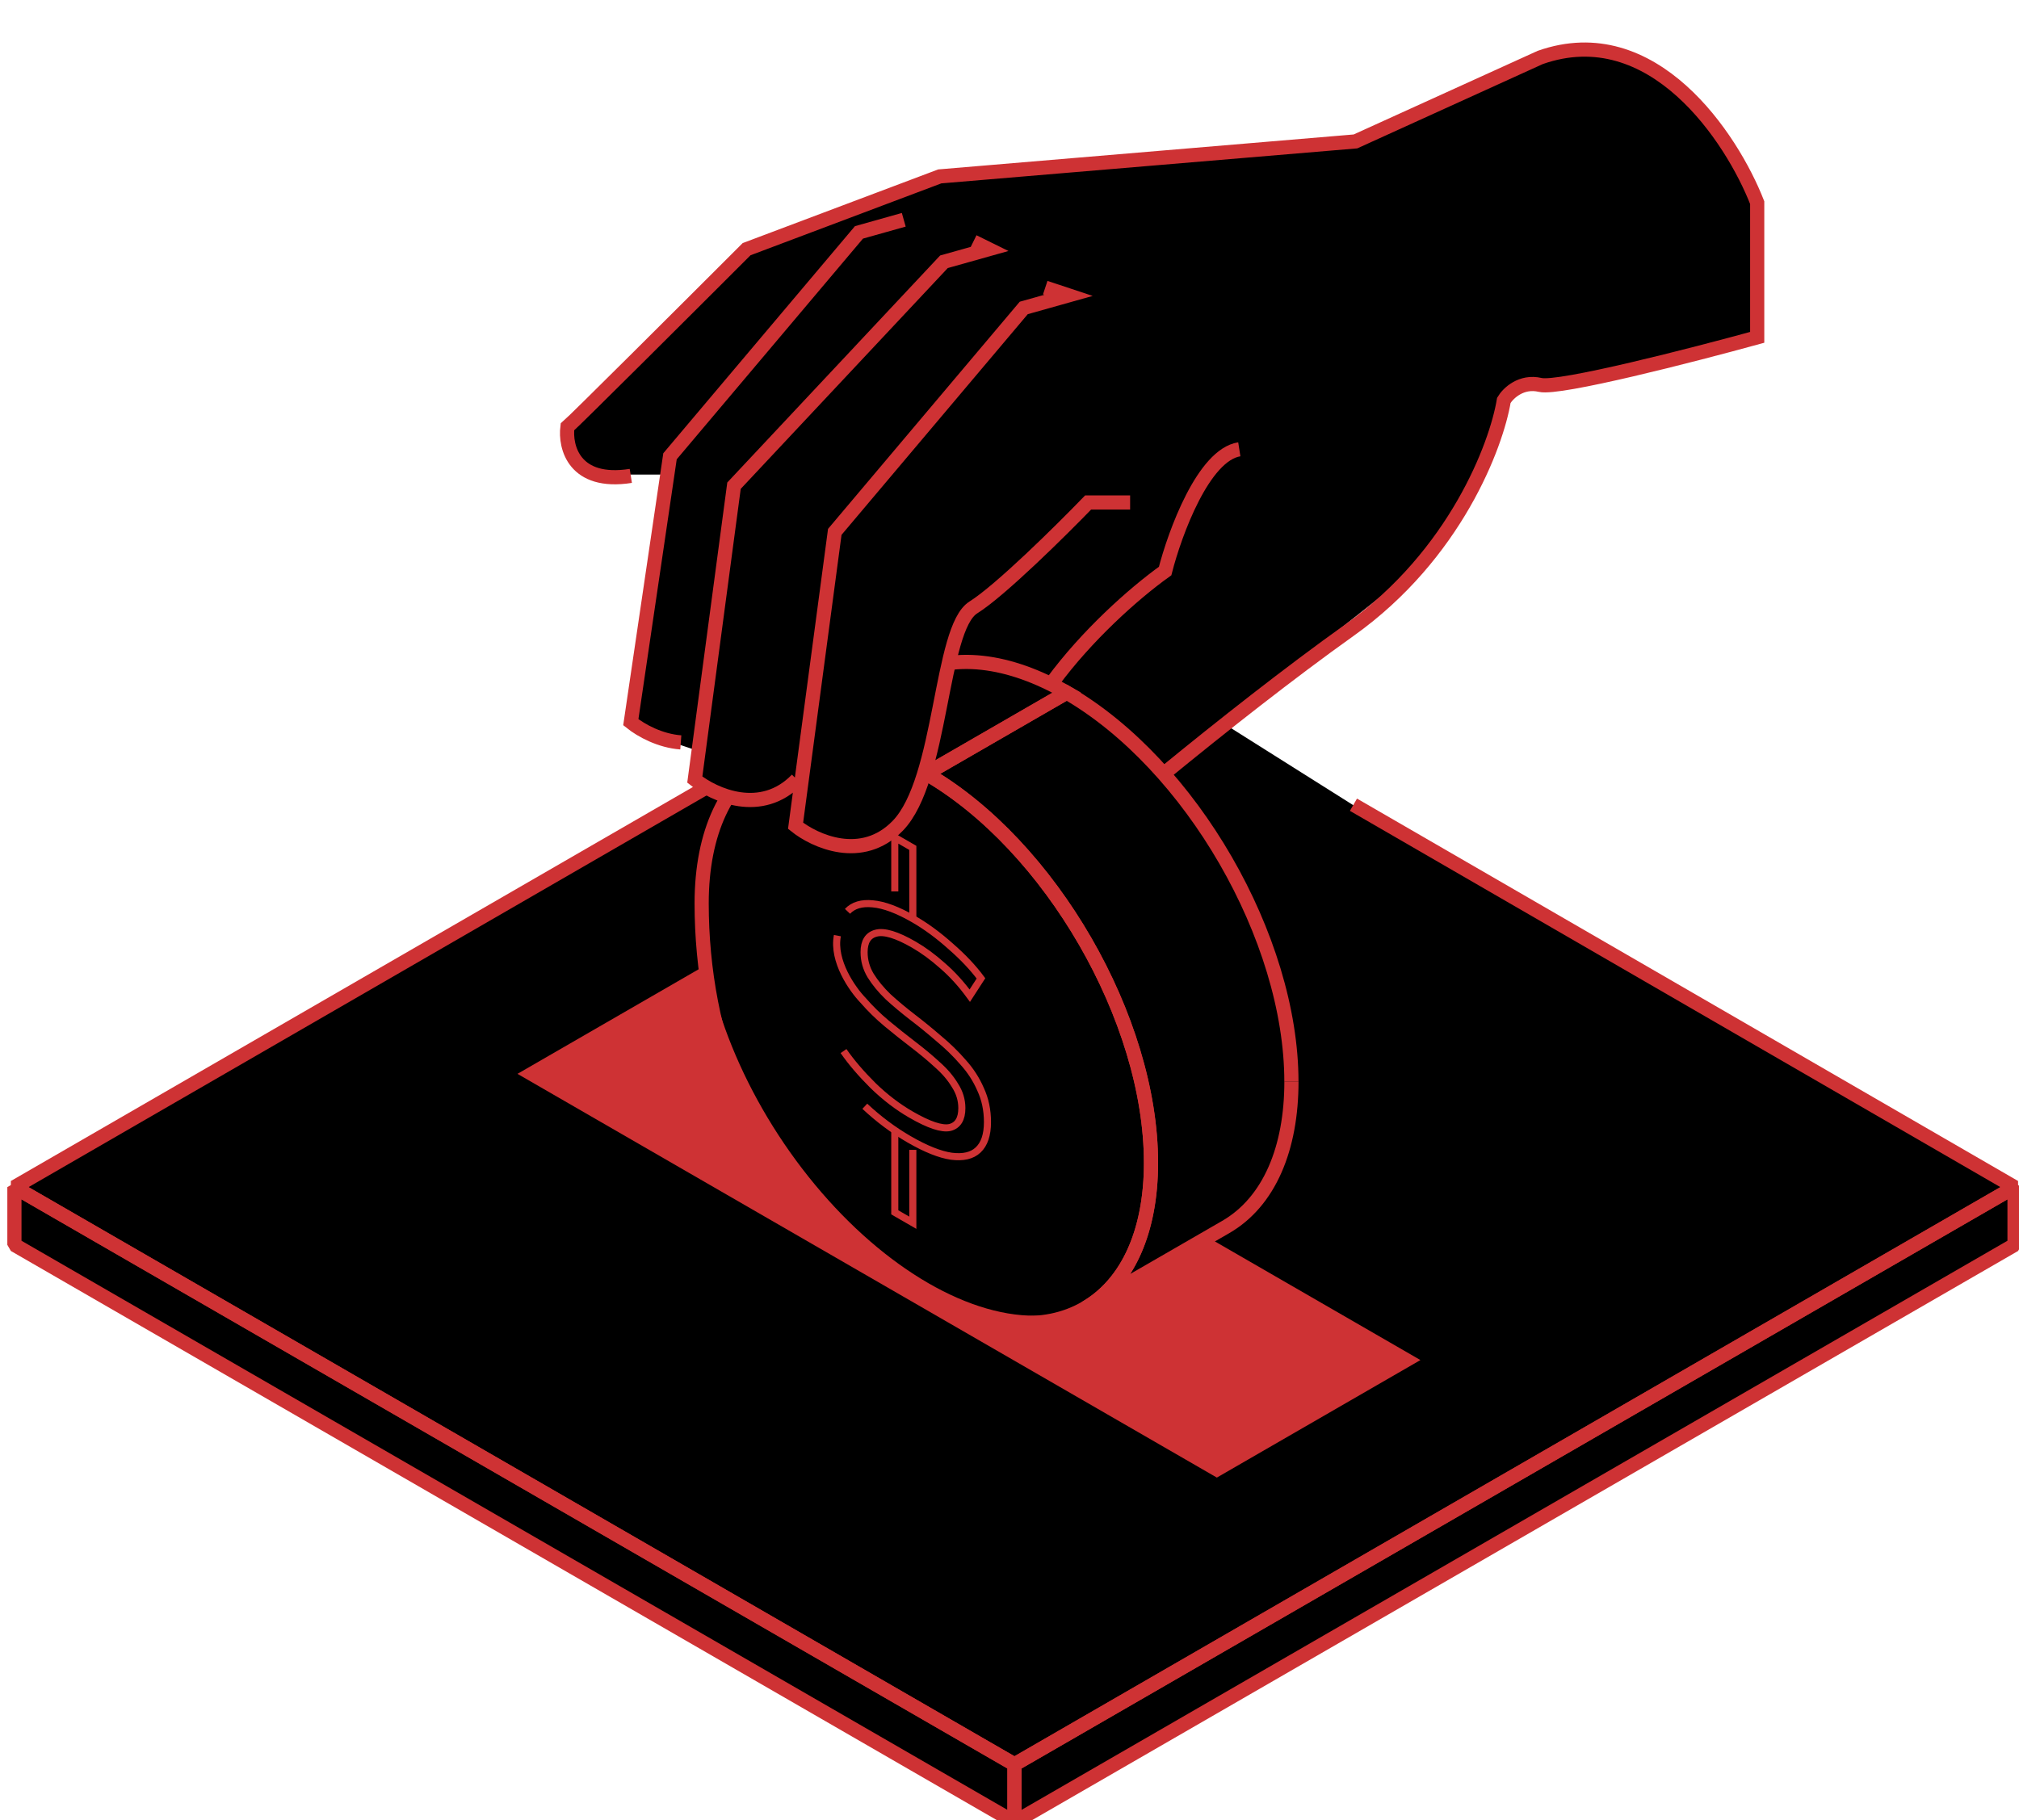 <?xml version="1.0" encoding="UTF-8"?> <svg xmlns="http://www.w3.org/2000/svg" width="285" height="257" viewBox="0 0 285 257" fill="none"><g clip-path="url(#clip0_3319_77614)"><path d="M85.5 67H94L89 102L92.5 104L98.5 106V111L2 167.5V176L143 257L284 176.5V167.5L195.5 116.5L172.5 102L201.5 79L210.5 62.5L212 56.5L214.5 54.5H218L248 47.5V28.5L242.5 18L230 8L220.5 7L191.5 19.5L133 24.5L105 35.5L80 60L81 65L85.5 67Z" fill="black"></path><path d="M143.202 249.104L2.035 167.602L2.035 175.752L143.202 257.254L143.202 249.104Z" stroke="#CE3234" stroke-width="2" stroke-linejoin="bevel"></path><path d="M284.368 167.603L143.201 249.105L143.201 257.256L284.368 175.753L284.368 167.603Z" stroke="#CE3234" stroke-width="2" stroke-linejoin="bevel"></path><path d="M191.051 113.613L284.367 167.603L143.201 249.106L2.034 167.603L101.545 110.11" stroke="#CE3234" stroke-width="2" stroke-linejoin="bevel"></path><rect width="114" height="33.182" transform="matrix(0.866 0.5 -0.866 0.5 101.781 135.02)" fill="#CE3234"></rect><ellipse cx="36.95" cy="34.789" rx="36.95" ry="34.789" transform="matrix(0.866 0.5 0 1 99.045 93.109)" fill="black"></ellipse><path d="M162.545 168.609L161.545 153.609L174.045 156.109V173.109L153.045 184.109L158.545 179.609L162.545 168.609Z" fill="black"></path><path d="M130.76 182.466C148.275 192.579 162.474 184.381 162.474 164.156C162.474 143.931 148.275 119.337 130.76 109.225C113.244 99.112 99.045 107.31 99.045 127.535C99.045 146.284 105.972 165.333 121.558 177.456" stroke="#CE3234" stroke-width="2"></path><path d="M108.332 107.009C114.525 103.434 122.641 104.545 130.758 109.231L150.579 97.787C142.463 93.101 134.346 91.99 128.154 95.565L108.332 107.009Z" stroke="#CE3234" stroke-width="2"></path><path d="M162.472 164.165C162.472 143.939 148.273 119.346 130.758 109.233L150.579 97.789C168.095 107.902 182.294 132.495 182.294 152.721" stroke="#CE3234" stroke-width="2"></path><path d="M162.476 164.155C162.476 173.527 159.38 181.112 153.188 184.687L173.009 173.243C179.202 169.667 182.298 162.083 182.298 152.711" stroke="#CE3234" stroke-width="2"></path><path d="M122.076 156.185C124.045 158.028 126.133 159.586 128.339 160.86C130.682 162.212 132.668 163.006 134.297 163.242C135.961 163.457 137.217 163.163 138.066 162.36C138.948 161.536 139.39 160.223 139.39 158.42C139.39 156.734 139.067 155.196 138.422 153.804C137.811 152.393 136.979 151.109 135.927 149.952C134.909 148.776 133.771 147.669 132.515 146.63C131.293 145.572 130.054 144.562 128.798 143.602C127.576 142.661 126.438 141.71 125.386 140.75C124.367 139.77 123.536 138.761 122.891 137.722C122.28 136.703 121.974 135.605 121.974 134.429C121.974 132.939 122.534 132.047 123.654 131.753C124.809 131.44 126.591 131.979 129.001 133.37C130.359 134.154 131.717 135.154 133.075 136.369C134.433 137.545 135.706 138.947 136.895 140.574L138.473 138.133C137.353 136.624 135.927 135.115 134.196 133.606C132.464 132.057 130.733 130.783 129.001 129.784C126.727 128.47 124.792 127.745 123.196 127.608C121.635 127.451 120.446 127.804 119.632 128.666M119.071 148.394C120.158 149.962 121.55 151.589 123.247 153.275C124.945 154.921 126.727 156.283 128.594 157.361C131.14 158.831 132.973 159.439 134.094 159.184C135.214 158.89 135.774 157.979 135.774 156.45C135.774 155.313 135.452 154.245 134.807 153.245C134.196 152.226 133.381 151.266 132.362 150.364C131.344 149.423 130.207 148.473 128.951 147.512C127.694 146.552 126.438 145.552 125.182 144.513C123.96 143.494 122.84 142.396 121.821 141.22C120.327 139.673 117.513 135.682 118.205 132.094" stroke="#CE3234"></path><path d="M128.853 129.867V119.708L126.307 118.238V123.318V125.858" stroke="#CE3234"></path><path d="M126.307 159.402V171.163L128.853 172.633V166.753V163.812V162.342" stroke="#CE3234"></path><path d="M104.545 112.914L98.545 110.414L95.545 84.914L136.545 67.914L170.045 83.414L168.045 105.914L164.045 104.414L154.545 96.414L149.545 94.914V90.914H134.545L131.045 105.914L130.045 110.914L129.545 110.414H112.045L104.545 112.914Z" fill="black"></path><path d="M174.939 63.434C169.88 64.225 165.85 75.224 164.467 80.624C159.977 83.831 153.371 89.763 148.545 96.337M112.502 110.064C107.444 115.281 100.779 112.238 98.078 110.064L103.611 68.572L133.248 36.958L139.571 35.18L137.398 34.109M127.574 31.03L121.251 32.809L94.577 64.422L89.045 101.963C90.519 103.149 93.173 104.594 96.102 104.815M89.045 67.189C81.028 68.453 79.74 63.105 80.098 60.273C81.046 59.483 97.354 43.215 105.389 35.18L132.656 24.905L191.338 19.966L217.419 8.111C233.319 2.511 244.461 19.444 248.045 28.611V47.628C238.956 50.13 220.106 54.978 217.419 54.346C214.732 53.713 212.875 55.531 212.282 56.519C211.228 62.907 205.406 78.332 190.548 88.923C181.957 95.046 172.38 102.609 164.467 109.084M159.527 70.943H153.599C149.779 74.894 141.191 83.39 137.398 85.761C132.656 88.725 133.051 110.064 126.728 116.585C121.67 121.801 115.005 118.758 112.304 116.585L117.837 75.092L144.511 43.478L150.833 41.7L147.545 40.609" stroke="#CE3234" stroke-width="2"></path></g><defs><clipPath id="clip0_3319_77614"><rect width="285" height="257" fill="white"></rect></clipPath></defs></svg> 